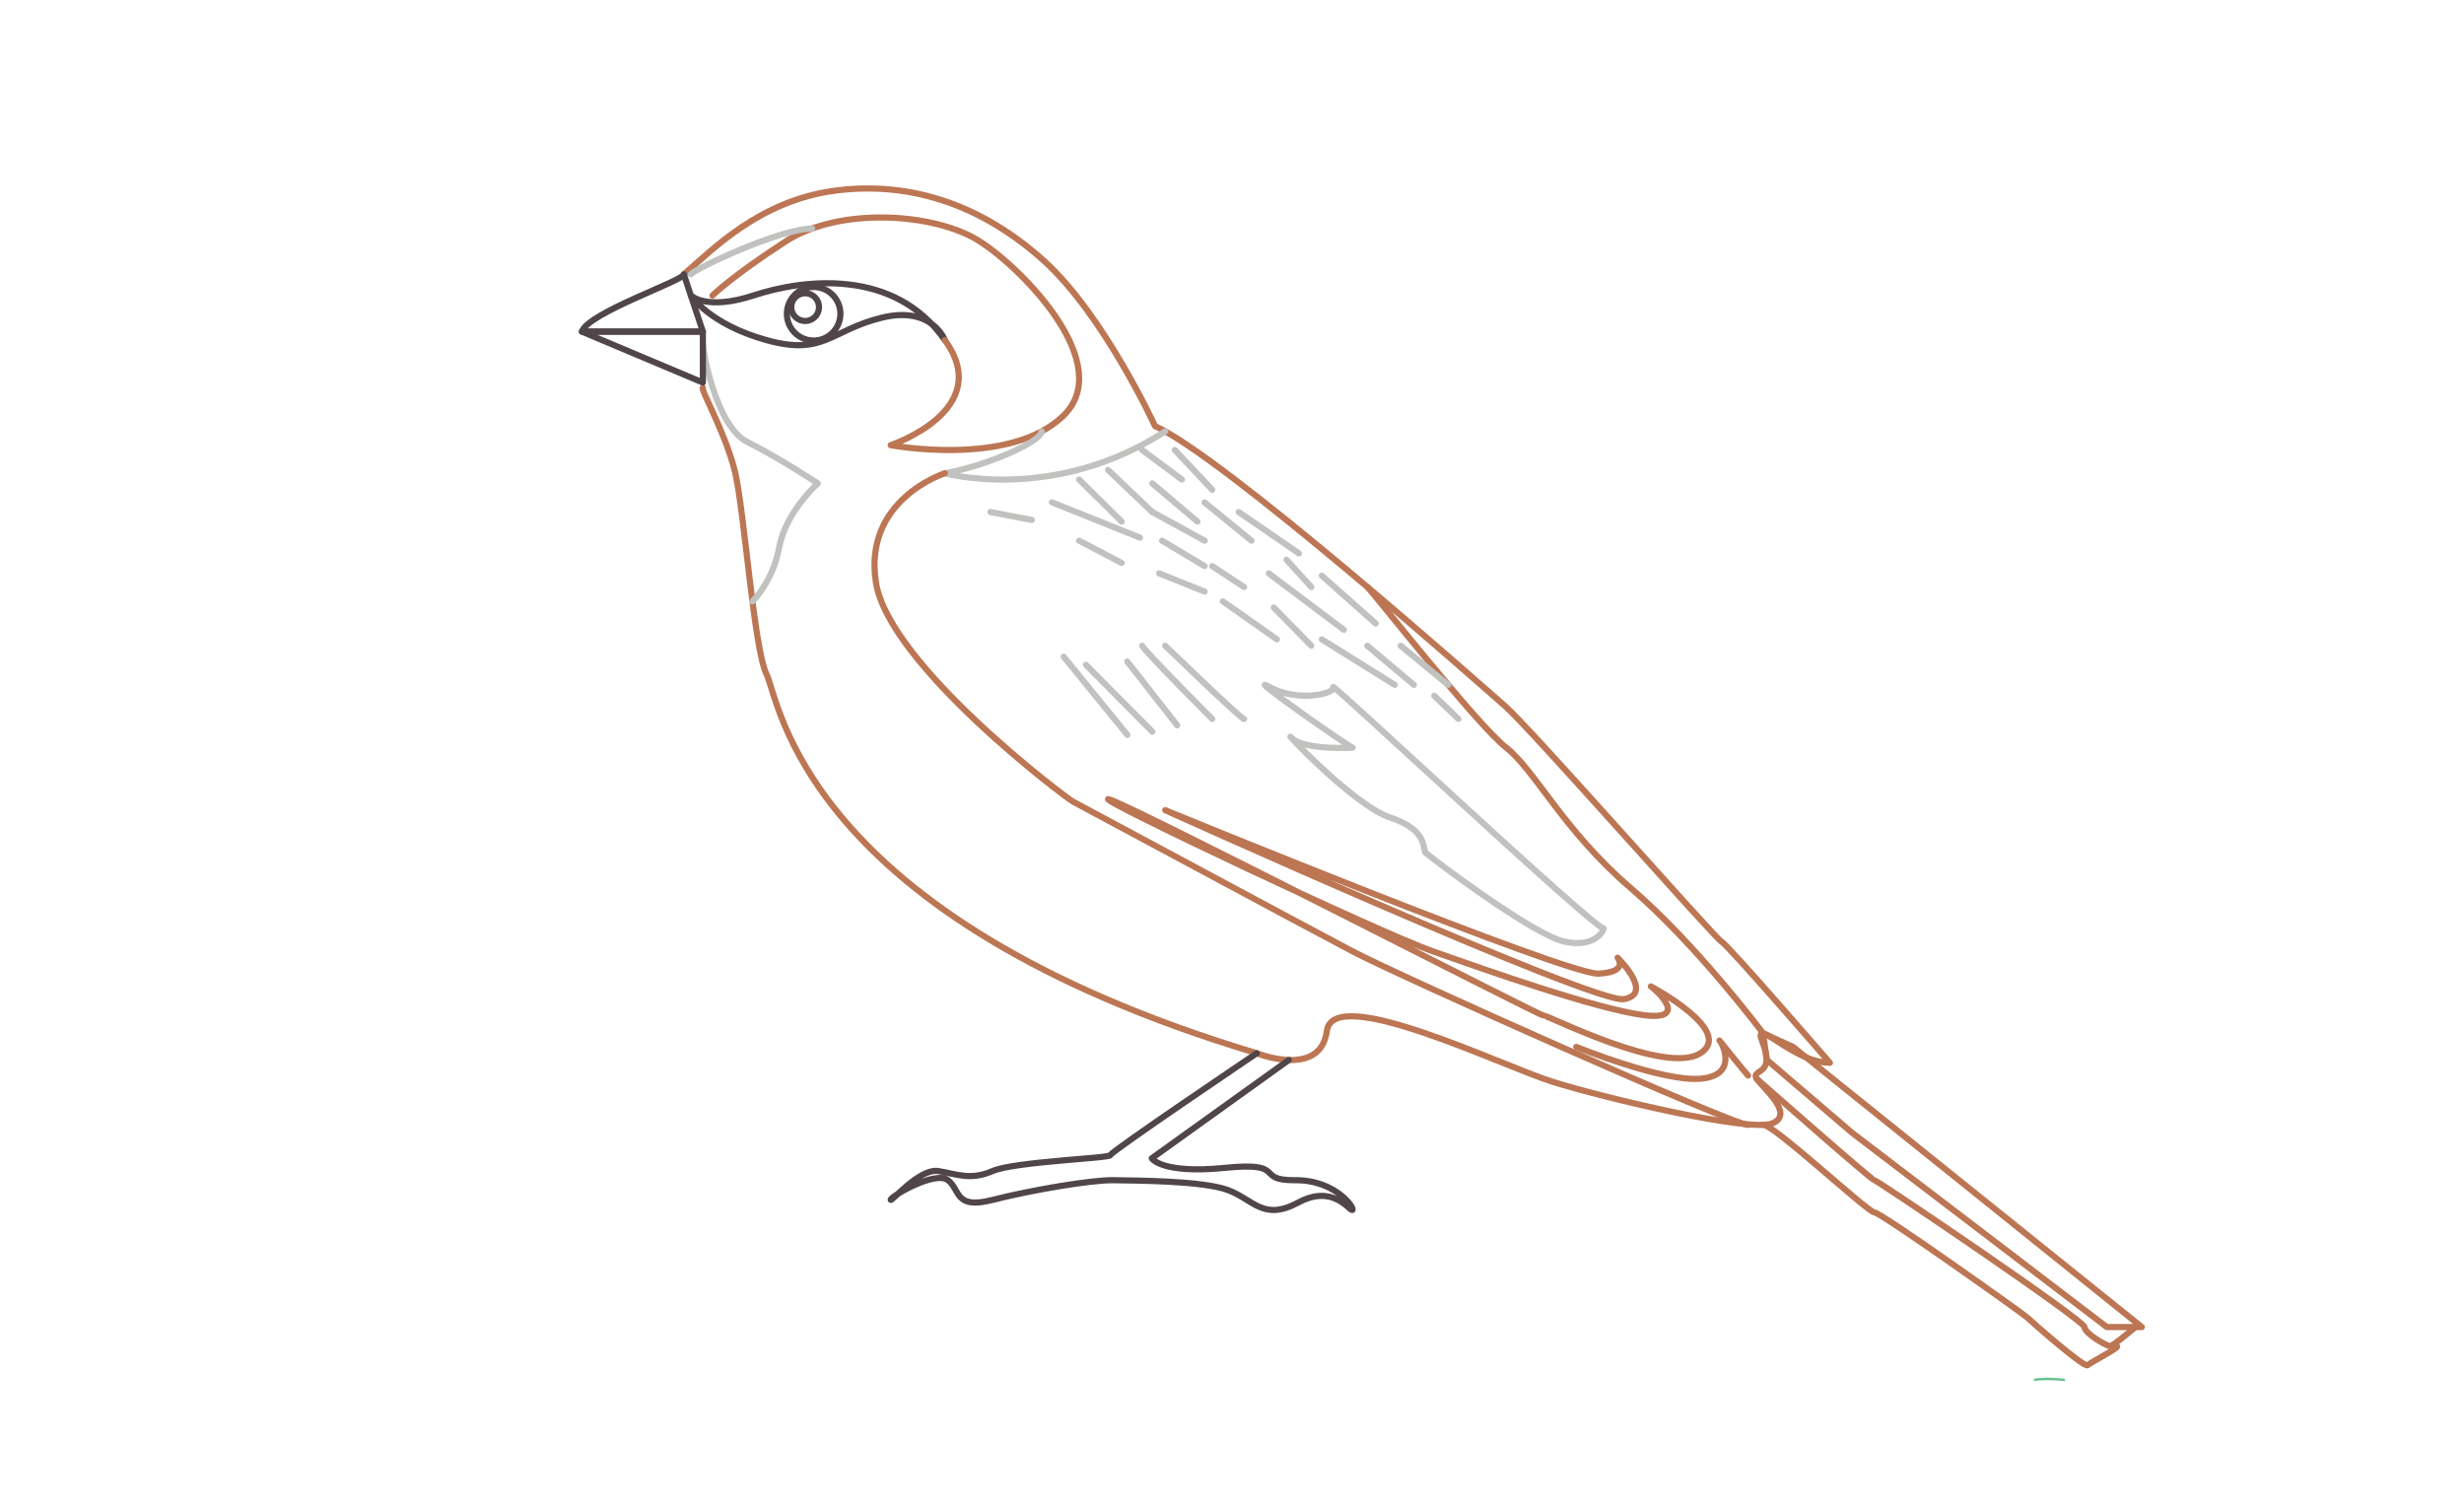 <svg version="1.1" xmlns="http://www.w3.org/2000/svg" x="0" y="0" viewBox="0 0 800 489.86" xml:space="preserve"><g fill="none" stroke-width="2" stroke-linecap="round" stroke-linejoin="round" stroke-miterlimit="10"><path d="M228.21 125.93c-1.03 0 7.24 14.47 10.34 26.87 3.1 12.4 6.2 57.88 10.34 66.15s11.37 78.55 159.17 123c0 0 20.67 8.27 22.74-7.24 2.07-15.5 56.85 11.37 73.39 16.54s64.08 16.54 71.32 13.44c7.24-3.1-3.1-11.37-5.17-14.47s6.2-1.03 2.07-11.37c-4.13-10.34 9.3 6.2 21.71 6.2 0 0-33.08-38.24-35.14-39.28s-62.02-69.25-70.28-76.49c-8.27-7.24-90.96-80.62-113.7-90.96 0 0-16.59-36.12-36.18-53.75-19.48-17.54-42.38-25.84-67.18-22.74-24.98 3.12-40.31 19.29-49.61 27.22" stroke="#bc7653"/><polygon points="695.39 430.84 582.16 339.88 572.45 335.49 573.57 344.02 601.34 367.79 684.02 430.84" stroke="#bc7653"/><path d="M693.33 430.84s-7.24 6.2-8.27 6.2c-1.03 0-8.27-4.13-8.27-6.2s-67.18-47.55-68.22-47.67c-1.03-.13-38.24-32.95-38.24-32.95" stroke="#bc7653"/><path d="M572.45 365.22c3.04-.53 34.05 28.41 36.12 28.41s48.58 33.08 49.61 34.11c1.03 1.03 18.6 16.54 19.64 15.5 1.03-1.03 11.37-6.2 9.3-6.2" stroke="#bc7653"/><path d="M408.05 341.95s-47.55 32.04-47.55 33.08-31.01 2.07-38.24 5.17-11.37 1.03-17.57 0-15.5 10.34-15.5 9.3 14.47-9.56 18.6-6.33c4.13 3.23 2.07 9.56 14.47 6.4 12.4-3.17 32.04-6.52 39.28-6.4 7.24.13 28.94.13 37.21 3.23s11.37 10.13 22.74 4.03c11.37-6.1 16.54 2.65 17.57 2.41s-5.17-9.8-18.6-9.67c-13.44.13-2.07-6.07-22.74-4.01s-23.77-3.1-23.77-3.1l44.5-31.92M224.28 95.89s4.96 5.1 20.47 0 45.48-9.23 62.02 14.54c0 0-4.13-11.37-20.67-7.24-16.54 4.13-18.6 12.4-37.21 7.24s-24.61-14.54-24.61-14.54z" stroke="#504649"/><path d="M231.31 95.95s6.2-6.2 23.77-17.57 48.58-9.3 63.05 0 44.44 40.31 26.87 56.85c-17.57 16.54-55.81 9.3-55.81 9.3s34.11-11.37 17.57-34.11" stroke="#bc7653"/><path d="M228.21 112.07c0 1.45 4.13 26.26 14.47 31.43s22.84 13.44 22.84 13.44-10.44 9.3-12.51 20.67c-2.07 11.37-8.72 17.63-8.72 17.63M338.18 140.05c-.07 3.45-18.33 11.35-31.42 13.6 0 0 35.28 9.83 71.56-13.6M263.68 74.2c-10.32 0-37.78 12.9-39.4 14.86" stroke="#c1c1bf"/><path d="M306.76 153.66s-26.53 8.45-22.39 35.32 62.02 70.28 64.08 71.32 74.99 40.31 90.72 48.58 123.52 56.34 128.4 56.34M443.93 190.59c1.62 1.37 35.79 44.9 45.09 52.14 9.3 7.24 18.6 26.87 40.31 45.48 21.71 18.6 43.12 47.29 43.12 47.29" stroke="#bc7653"/><path d="M511.76 339.88s27.91 11.37 40.31 10.34 7.24-11.37 6.2-12.4c0 0 8.27 10.34 9.3 11.37" stroke="#bc7653"/><path d="M535.99 320.25c1.61 1.03 12.98 11.37-2.52 9.3-15.5-2.07-50.65-14.47-68.22-20.67-17.57-6.2-108.53-49.27-105.43-49.44s140.57 70.66 141.6 70.38c1.03-.27 39.28 19.37 50.65 12.13 11.37-7.23-16.08-21.7-16.08-21.7z" stroke="#bc7653"/><path d="M525.19 310.94c1.03 1.03 11.55 11.76 2.07 13.44-9.48 1.68-148.94-61.34-148.94-61.34s130.6 53.58 140.67 53.07c10.07-.51 6.2-5.17 6.2-5.17z" stroke="#bc7653"/><circle cx="264.17" cy="101.87" r="8.69" stroke="#504649"/><circle cx="261.41" cy="99.71" r="4.51" stroke="#504649"/><path d="M520.72 301.49c-4.13-.89-88.89-80.47-87.86-78.41s-11.37 5.09-20.67-.04c-9.3-5.13 26.06 19.68 26.98 19.68s-15.61 1.03-19.75-3.1c-4.13-4.13 19.64 21.71 32.04 25.84s10.34 10.34 11.37 11.37 34.9 26.87 45.36 28.94c10.46 2.07 12.53-4.28 12.53-4.28zM378.32 209.65s24.56 23.77 25.6 23.77M370.84 209.65c1.03 2.07 22.74 23.77 22.74 23.77" stroke="#c1c1bf"/><line x1="366.02" y1="214.82" x2="382.21" y2="235.49" stroke="#c1c1bf"/><line x1="352.58" y1="215.85" x2="374.12" y2="237.56" stroke="#c1c1bf"/><line x1="345.35" y1="213.21" x2="366.02" y2="238.59" stroke="#c1c1bf"/><line x1="429.16" y1="186.91" x2="446.64" y2="202.42" stroke="#c1c1bf"/><line x1="417.7" y1="181.74" x2="425.75" y2="190.59" stroke="#c1c1bf"/><line x1="402.2" y1="166.24" x2="421.73" y2="179.68" stroke="#c1c1bf"/><line x1="391.12" y1="163.14" x2="406.33" y2="175.54" stroke="#c1c1bf"/><line x1="411.96" y1="186.17" x2="436.31" y2="204.48" stroke="#c1c1bf"/><line x1="393.58" y1="183.81" x2="403.92" y2="190.59" stroke="#c1c1bf"/><line x1="413.57" y1="197.25" x2="425.75" y2="209.65" stroke="#c1c1bf"/><line x1="397.03" y1="195.24" x2="414.6" y2="207.58" stroke="#c1c1bf"/><line x1="376.36" y1="186.17" x2="391.12" y2="192.08" stroke="#c1c1bf"/><line x1="374.12" y1="166.24" x2="391.12" y2="175.54" stroke="#c1c1bf"/><line x1="374.12" y1="156.94" x2="388.76" y2="169.34" stroke="#c1c1bf"/><line x1="381.44" y1="146.11" x2="393.58" y2="159" stroke="#c1c1bf"/><line x1="359.74" y1="152.56" x2="374.12" y2="166.24" stroke="#c1c1bf"/><line x1="370.84" y1="146.11" x2="383.74" y2="155.7" stroke="#c1c1bf"/><line x1="350.37" y1="155.7" x2="364.18" y2="169.34" stroke="#c1c1bf"/><line x1="341.55" y1="163.1" x2="370.11" y2="174.54" stroke="#c1c1bf"/><line x1="321.58" y1="166.24" x2="335.01" y2="168.82" stroke="#c1c1bf"/><line x1="350.37" y1="175.54" x2="364.18" y2="182.78" stroke="#c1c1bf"/><line x1="377.29" y1="175.54" x2="391.12" y2="183.81" stroke="#c1c1bf"/><line x1="429.16" y1="207.58" x2="452.84" y2="222.35" stroke="#c1c1bf"/><line x1="443.93" y1="209.65" x2="459.04" y2="222.35" stroke="#c1c1bf"/><line x1="465.67" y1="225.9" x2="473.51" y2="233.42" stroke="#c1c1bf"/><line x1="454.76" y1="209.65" x2="470.19" y2="222.35" stroke="#c1c1bf"/><g stroke="#504649"><path d="M222.01 89.06c0 2.07-31.01 12.4-33.08 18.6h39.28l-6.2-18.6z"/><polygon points="228.21 124.21 188.93 107.67 228.21 107.67"/></g></g><path d="M670.45 448.02s-6.21-.72-10.08 0" fill="none" stroke="#66c18c" stroke-width=".784" stroke-miterlimit="10"/></svg>